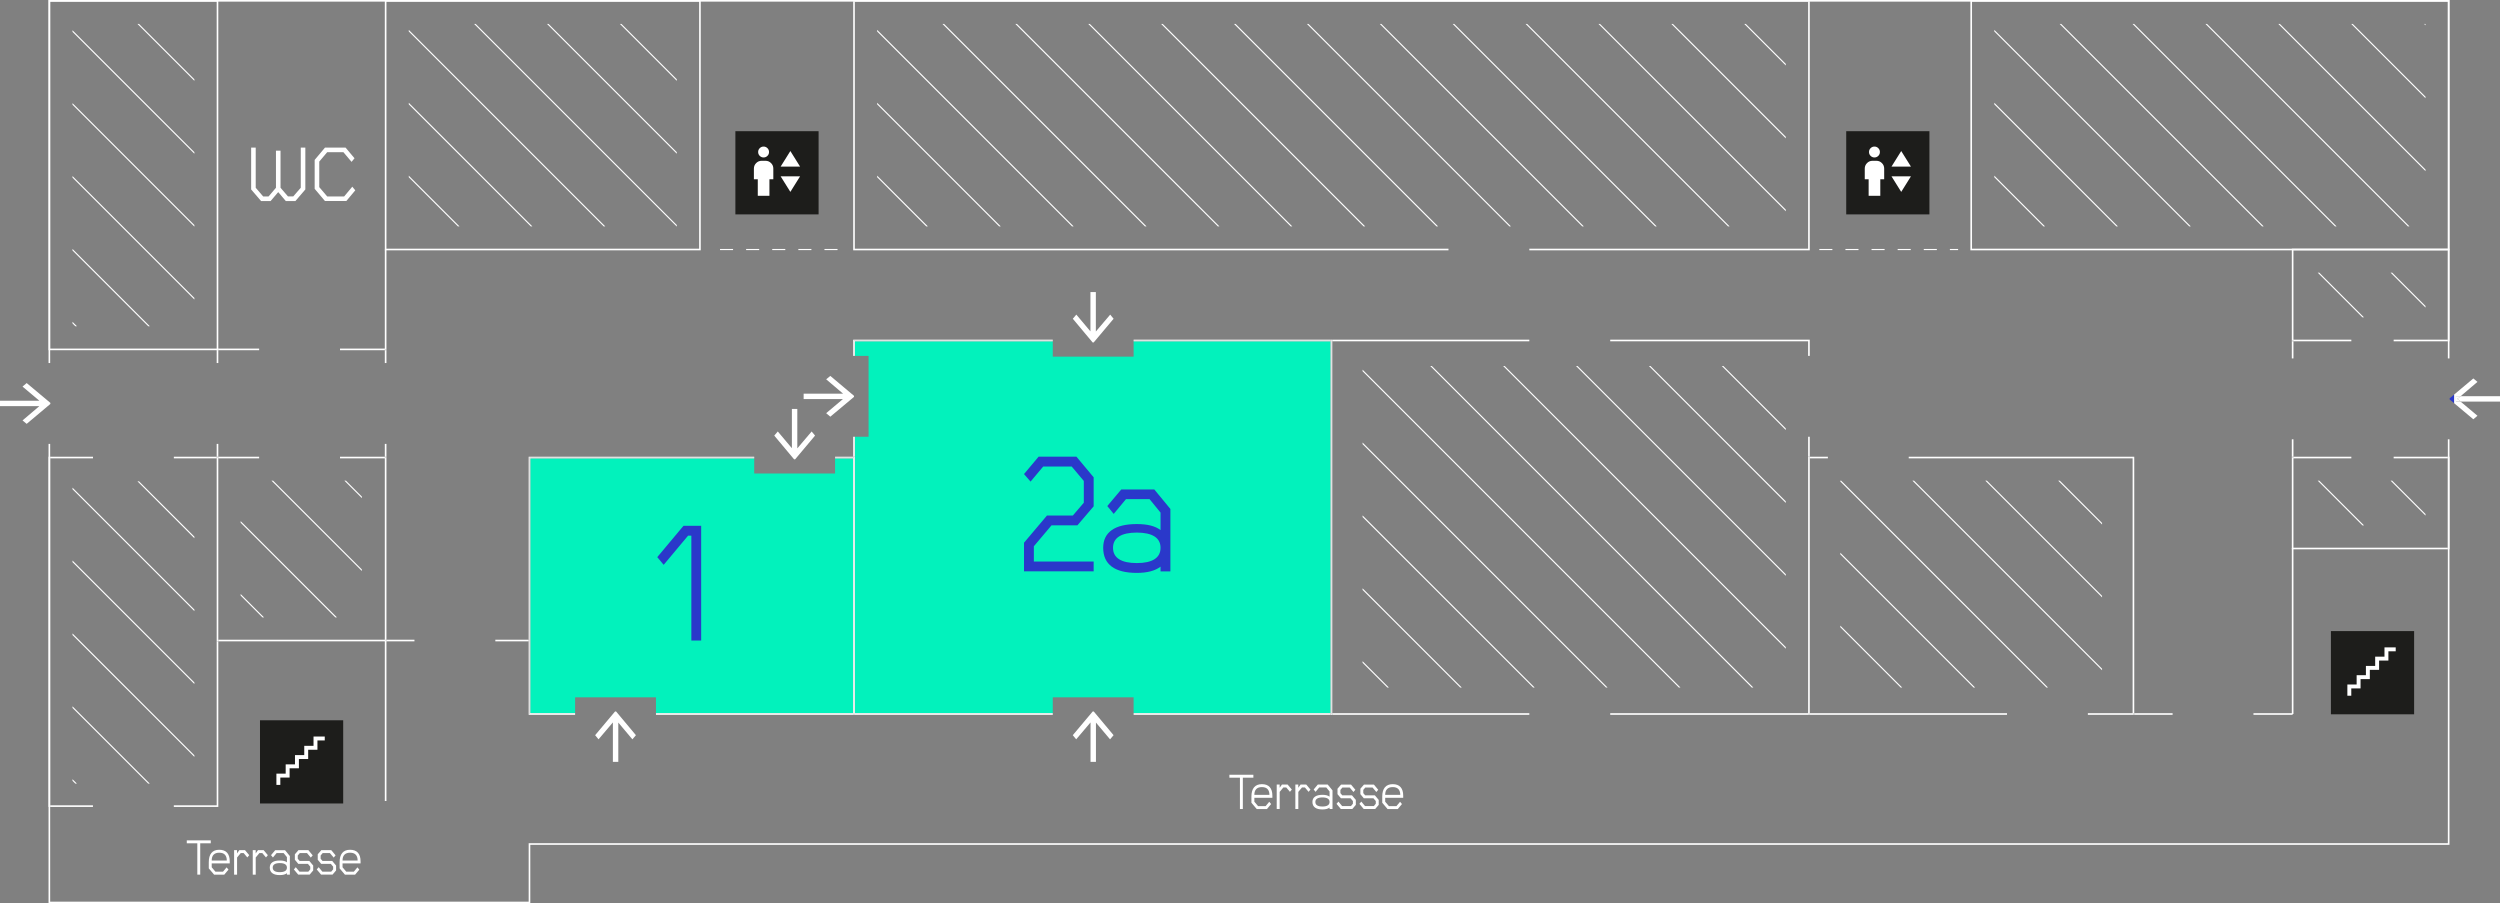 <?xml version="1.0" encoding="UTF-8"?>
<svg id="Ebene_2" data-name="Ebene 2" xmlns="http://www.w3.org/2000/svg" viewBox="0 0 765.89 276.73">
  <rect x="0" y="0" width="765.89" height="276.73" fill="#808080" stroke="none"/>
  <defs>
    <style>
      .cls-1 {
        fill: none;
      }

      .cls-2 {
        fill: #02f2bc;
      }

      .cls-3 {
        fill: #fff;
      }

      .cls-4 {
        fill: #1d1d1b;
      }

      .cls-5 {
        fill: #2a38ca;
      }
    </style>
  </defs>
  <g id="lageplan">
    <g>
      <polygon class="cls-2" points="322.52 213.63 347.29 213.63 347.29 218.49 407.65 218.49 407.65 104.56 347.29 104.56 347.29 109.26 322.52 109.26 322.52 104.56 261.88 104.56 261.88 109.03 266.09 109.03 266.09 133.8 261.88 133.8 261.88 139.92 261.88 218.49 322.52 218.49 322.52 213.63"/>
      <polygon class="cls-2" points="200.96 213.63 200.96 218.49 261.38 218.49 261.38 140.42 255.83 140.42 255.83 145.06 231.06 145.06 231.06 140.42 162.46 140.42 162.46 218.49 176.19 218.49 176.19 213.63 200.96 213.63"/>
      <path class="cls-3" d="m66.88,107.29H14.87V0h52.01v107.29Zm-51.51-.5h51.01V.5H15.37v106.29Z"/>
      <path class="cls-3" d="m214.68,76.69h-96.79V0h96.79v76.69Zm-96.29-.5h95.79V.5h-95.79v75.69Z"/>
      <path class="cls-3" d="m750.41,76.69h-146.77V0h146.77v76.69Zm-146.27-.5h145.77V.5h-145.77v75.69Z"/>
      <g>
        <path class="cls-3" d="m79.98,61.59l-3.04-3.55v-12.82h1.4v12.3l2.29,2.67h1.64l2.27-2.67v-11.37h1.4v11.37l2.27,2.64h1.64l2.29-2.64v-12.3h1.4v12.82l-3.04,3.55h-2.95l-2.27-2.69h-.09l-2.29,2.69h-2.92Z"/>
        <path class="cls-3" d="m99.56,61.59l-3.16-3.74v-8.86l3.16-3.77h6.31l2.74,3.27-.91,1.1-2.5-2.97h-4.96l-2.43,2.88v7.83l2.43,2.85h5.19l2.5-2.99.91,1.12-2.74,3.27h-6.55Z"/>
      </g>
      <g>
        <path class="cls-3" d="m379.86,247.85v-9.6h-3.23v-.9h7.35v.9h-3.23v9.6h-.9Z"/>
        <path class="cls-3" d="m385,247.85l-1.62-1.92v-1.89c0-1.25.27-2.2.81-2.84s1.34-.97,2.4-.97,1.86.3,2.4.9c.54.6.81,1.48.81,2.64v.65h-5.52v1.19l1.14,1.35h2.31l1.11-1.33.58.69-1.29,1.54h-3.13Zm3.9-4.33c0-.78-.2-1.37-.58-1.78-.39-.41-.97-.61-1.73-.61s-1.33.2-1.73.61c-.39.4-.58,1-.58,1.78h4.62Z"/>
        <path class="cls-3" d="m391.13,247.85v-7.5h.9v.99l.7-.99h1.74l1.29,1.54-.58.69-1.12-1.33h-.9l-1.12,1.35v5.25h-.9Z"/>
        <path class="cls-3" d="m396.84,247.85v-7.5h.9v.99l.7-.99h1.74l1.29,1.54-.58.69-1.12-1.33h-.9l-1.12,1.35v5.25h-.9Z"/>
        <path class="cls-3" d="m405.14,247.98c-1.01,0-1.77-.19-2.29-.58s-.78-.96-.78-1.72c0-.71.26-1.25.78-1.62.52-.37,1.28-.56,2.29-.56s1.69.19,2.18.56c.5.37.74.91.74,1.62,0,.76-.25,1.33-.74,1.72s-1.22.58-2.18.58Zm2.18-.13v-5.38l-1.01-1.23h-2.16l-1.12,1.35-.58-.72,1.27-1.52h3.03l1.47,1.79v5.71h-.9Zm-2.18-.77c.71,0,1.25-.12,1.62-.35.37-.23.56-.58.56-1.04s-.19-.81-.56-1.04c-.37-.23-.91-.35-1.62-.35s-1.25.12-1.62.35c-.37.24-.55.58-.55,1.04s.19.81.55,1.04c.37.24.91.35,1.62.35Z"/>
        <path class="cls-3" d="m410.78,247.85l-1.33-1.59.58-.69,1.15,1.38h2.69l.6-.72v-.82l-.72-.85h-2.95l-1.05-1.26v-1.67l1.1-1.27h3.04l1.33,1.59-.58.69-1.16-1.38h-2.22l-.62.73v.99l.57.67h2.97l1.19,1.41v1.52l-1.09,1.27h-3.5Z"/>
        <path class="cls-3" d="m417.79,247.85l-1.33-1.59.58-.69,1.15,1.38h2.69l.6-.72v-.82l-.72-.85h-2.95l-1.05-1.26v-1.67l1.1-1.27h3.04l1.33,1.59-.58.69-1.16-1.38h-2.22l-.62.73v.99l.57.67h2.97l1.19,1.41v1.52l-1.09,1.27h-3.5Z"/>
        <path class="cls-3" d="m425.08,247.85l-1.62-1.92v-1.89c0-1.25.27-2.2.81-2.84s1.34-.97,2.4-.97,1.86.3,2.4.9c.54.6.81,1.48.81,2.64v.65h-5.52v1.19l1.14,1.35h2.31l1.11-1.33.58.69-1.29,1.54h-3.13Zm3.9-4.33c0-.78-.2-1.37-.58-1.78-.39-.41-.97-.61-1.73-.61s-1.33.2-1.73.61c-.39.4-.58,1-.58,1.78h4.62Z"/>
      </g>
      <g>
        <path class="cls-3" d="m60.45,267.95v-9.6h-3.23v-.9h7.35v.9h-3.23v9.6h-.9Z"/>
        <path class="cls-3" d="m65.58,267.95l-1.62-1.92v-1.89c0-1.25.27-2.2.81-2.84.54-.65,1.34-.97,2.4-.97s1.86.3,2.4.9c.54.6.81,1.48.81,2.64v.64h-5.52v1.19l1.14,1.35h2.31l1.11-1.33.58.69-1.29,1.54h-3.13Zm3.9-4.33c0-.78-.2-1.37-.58-1.78-.39-.41-.97-.61-1.73-.61s-1.33.2-1.73.61c-.39.4-.58,1-.58,1.78h4.62Z"/>
        <path class="cls-3" d="m71.72,267.95v-7.5h.9v.99l.7-.99h1.74l1.29,1.54-.58.69-1.12-1.33h-.9l-1.12,1.35v5.25h-.9Z"/>
        <path class="cls-3" d="m77.43,267.95v-7.5h.9v.99l.7-.99h1.74l1.29,1.54-.58.69-1.12-1.33h-.9l-1.12,1.35v5.25h-.9Z"/>
        <path class="cls-3" d="m85.72,268.09c-1.01,0-1.77-.19-2.29-.58s-.78-.96-.78-1.72c0-.71.26-1.25.78-1.62s1.28-.55,2.29-.55,1.69.18,2.18.55.74.91.74,1.62c0,.76-.25,1.33-.74,1.72s-1.22.58-2.18.58Zm2.18-.13v-5.38l-1.01-1.23h-2.16l-1.12,1.35-.58-.72,1.27-1.51h3.03l1.47,1.79v5.71h-.9Zm-2.18-.77c.71,0,1.25-.12,1.62-.35.37-.23.56-.58.56-1.04s-.19-.81-.56-1.04c-.37-.23-.91-.35-1.62-.35s-1.25.12-1.62.35c-.37.24-.55.58-.55,1.04s.19.81.55,1.04c.37.24.91.35,1.62.35Z"/>
        <path class="cls-3" d="m91.36,267.95l-1.33-1.59.58-.69,1.15,1.38h2.69l.6-.72v-.83l-.72-.85h-2.95l-1.05-1.26v-1.67l1.1-1.27h3.04l1.33,1.59-.58.69-1.16-1.38h-2.22l-.62.74v.99l.57.67h2.97l1.19,1.41v1.51l-1.09,1.28h-3.5Z"/>
        <path class="cls-3" d="m98.37,267.95l-1.33-1.59.58-.69,1.15,1.38h2.69l.6-.72v-.83l-.72-.85h-2.95l-1.05-1.26v-1.67l1.1-1.27h3.04l1.33,1.59-.58.69-1.16-1.38h-2.22l-.62.74v.99l.57.67h2.97l1.19,1.41v1.51l-1.09,1.28h-3.5Z"/>
        <path class="cls-3" d="m105.66,267.95l-1.62-1.92v-1.89c0-1.25.27-2.2.81-2.84.54-.65,1.34-.97,2.4-.97s1.86.3,2.4.9c.54.6.81,1.48.81,2.64v.64h-5.52v1.19l1.14,1.35h2.31l1.11-1.33.58.69-1.29,1.54h-3.13Zm3.9-4.33c0-.78-.2-1.37-.58-1.78-.39-.41-.97-.61-1.73-.61s-1.33.2-1.73.61c-.39.4-.58,1-.58,1.78h4.62Z"/>
      </g>
      <g>
        <polygon class="cls-1" points="462.4 69.36 400.38 7.34 378.55 7.34 440.57 69.36 462.4 69.36"/>
        <polygon class="cls-1" points="507.06 69.36 445.04 7.34 423.2 7.34 485.22 69.36 507.06 69.36"/>
        <polygon class="cls-1" points="484.73 69.36 422.71 7.34 400.88 7.34 462.89 69.36 484.73 69.36"/>
        <polygon class="cls-1" points="417.74 69.36 355.72 7.34 333.89 7.34 395.91 69.36 417.74 69.36"/>
        <polygon class="cls-1" points="440.07 69.36 378.05 7.34 356.22 7.34 418.24 69.36 440.07 69.36"/>
        <polygon class="cls-1" points="547.09 69.36 547.09 64.73 489.7 7.34 467.86 7.34 529.88 69.36 547.09 69.36"/>
        <polygon class="cls-1" points="529.39 69.36 467.37 7.34 445.53 7.34 507.55 69.36 529.39 69.36"/>
        <polygon class="cls-1" points="547.09 20.07 534.36 7.34 512.52 7.34 547.09 41.9 547.09 20.07"/>
        <polygon class="cls-1" points="547.09 42.4 512.03 7.34 490.19 7.34 547.09 64.23 547.09 42.4"/>
        <polygon class="cls-1" points="395.41 69.36 333.39 7.34 311.56 7.34 373.58 69.36 395.41 69.36"/>
        <polygon class="cls-1" points="547.09 7.34 534.85 7.34 547.09 19.57 547.09 7.34"/>
        <polygon class="cls-1" points="306.09 69.36 268.72 31.98 268.72 53.81 284.26 69.36 306.09 69.36"/>
        <polygon class="cls-1" points="350.75 69.36 288.73 7.34 268.72 7.34 268.72 9.15 328.92 69.36 350.75 69.36"/>
        <polygon class="cls-1" points="328.42 69.36 268.72 9.65 268.72 31.48 306.59 69.36 328.42 69.36"/>
        <polygon class="cls-1" points="268.72 54.31 268.72 69.36 283.76 69.36 268.72 54.31"/>
        <polygon class="cls-1" points="373.08 69.36 311.06 7.34 289.23 7.34 351.25 69.36 373.08 69.36"/>
        <polygon class="cls-3" points="547.09 19.57 534.85 7.34 534.36 7.34 547.09 20.07 547.09 19.57"/>
        <polygon class="cls-3" points="547.09 41.9 512.52 7.34 512.03 7.34 547.09 42.4 547.09 41.9"/>
        <polygon class="cls-3" points="547.09 64.23 490.19 7.34 489.7 7.34 547.09 64.73 547.09 64.23"/>
        <polygon class="cls-3" points="529.88 69.36 467.86 7.34 467.37 7.34 529.39 69.36 529.88 69.36"/>
        <polygon class="cls-3" points="507.55 69.36 445.53 7.34 445.04 7.34 507.06 69.36 507.55 69.36"/>
        <polygon class="cls-3" points="485.22 69.36 423.2 7.34 422.71 7.34 484.73 69.36 485.22 69.36"/>
        <polygon class="cls-3" points="462.89 69.36 400.88 7.34 400.38 7.34 462.4 69.36 462.89 69.36"/>
        <polygon class="cls-3" points="440.57 69.36 378.55 7.34 378.05 7.34 440.07 69.36 440.57 69.36"/>
        <polygon class="cls-3" points="418.24 69.36 356.22 7.34 355.72 7.34 417.74 69.36 418.24 69.36"/>
        <polygon class="cls-3" points="395.91 69.36 333.89 7.34 333.39 7.34 395.41 69.36 395.91 69.36"/>
        <polygon class="cls-3" points="373.58 69.36 311.56 7.34 311.06 7.34 373.08 69.36 373.58 69.36"/>
        <polygon class="cls-3" points="351.25 69.36 289.23 7.34 288.73 7.34 350.75 69.36 351.25 69.36"/>
        <polygon class="cls-3" points="328.92 69.36 268.72 9.15 268.72 9.65 328.42 69.36 328.92 69.36"/>
        <polygon class="cls-3" points="306.59 69.36 268.72 31.48 268.72 31.98 306.09 69.36 306.59 69.36"/>
        <polygon class="cls-3" points="284.26 69.36 268.72 53.81 268.72 54.31 283.76 69.36 284.26 69.36"/>
      </g>
      <g>
        <polygon class="cls-1" points="460.98 112.13 547.09 198.24 547.09 176.41 482.82 112.13 460.98 112.13"/>
        <polygon class="cls-1" points="438.65 112.13 537.14 210.62 547.09 210.62 547.09 198.74 460.49 112.13 438.65 112.13"/>
        <polygon class="cls-1" points="417.43 157.9 470.15 210.62 491.99 210.62 417.43 136.07 417.43 157.9"/>
        <polygon class="cls-1" points="417.43 135.57 492.48 210.62 514.31 210.62 417.43 113.74 417.43 135.57"/>
        <polygon class="cls-1" points="417.43 210.62 425 210.62 417.43 203.06 417.43 210.62"/>
        <polygon class="cls-1" points="417.43 180.23 447.82 210.62 469.66 210.62 417.43 158.4 417.43 180.23"/>
        <polygon class="cls-1" points="417.43 202.56 425.49 210.62 447.33 210.62 417.43 180.73 417.43 202.56"/>
        <polygon class="cls-1" points="417.43 112.13 417.43 113.24 514.81 210.62 536.64 210.62 438.16 112.13 417.43 112.13"/>
        <polygon class="cls-1" points="505.64 112.13 547.09 153.58 547.09 131.75 527.48 112.13 505.64 112.13"/>
        <polygon class="cls-1" points="483.31 112.13 547.09 175.91 547.09 154.08 505.15 112.13 483.31 112.13"/>
        <polygon class="cls-1" points="547.09 131.25 547.09 112.13 527.97 112.13 547.09 131.25"/>
        <polygon class="cls-3" points="527.48 112.13 547.09 131.75 547.09 131.25 527.97 112.13 527.48 112.13"/>
        <polygon class="cls-3" points="505.15 112.13 547.09 154.08 547.09 153.58 505.64 112.13 505.15 112.13"/>
        <polygon class="cls-3" points="482.82 112.13 547.09 176.41 547.09 175.91 483.31 112.13 482.82 112.13"/>
        <polygon class="cls-3" points="460.49 112.13 547.09 198.74 547.09 198.24 460.98 112.13 460.49 112.13"/>
        <polygon class="cls-3" points="438.16 112.13 536.64 210.62 537.14 210.62 438.65 112.13 438.16 112.13"/>
        <polygon class="cls-3" points="417.43 113.74 514.31 210.62 514.81 210.62 417.43 113.24 417.43 113.74"/>
        <polygon class="cls-3" points="417.43 136.07 491.99 210.62 492.48 210.62 417.43 135.57 417.43 136.07"/>
        <polygon class="cls-3" points="417.43 158.4 469.66 210.62 470.15 210.62 417.43 157.9 417.43 158.4"/>
        <polygon class="cls-3" points="417.43 180.73 447.33 210.62 447.82 210.62 417.43 180.23 417.43 180.73"/>
        <polygon class="cls-3" points="417.43 203.06 425 210.62 425.49 210.62 417.43 202.56 417.43 203.06"/>
      </g>
      <g>
        <polygon class="cls-1" points="586.38 147.26 643.98 204.86 643.98 183.02 608.21 147.26 586.38 147.26"/>
        <polygon class="cls-1" points="563.79 210.62 582.26 210.62 563.79 192.15 563.79 210.62"/>
        <polygon class="cls-1" points="563.79 191.66 582.75 210.62 604.59 210.62 563.79 169.83 563.79 191.66"/>
        <polygon class="cls-1" points="564.05 147.26 627.41 210.62 643.98 210.62 643.98 205.35 585.88 147.26 564.05 147.26"/>
        <polygon class="cls-1" points="631.04 147.26 643.98 160.2 643.98 147.26 631.04 147.26"/>
        <polygon class="cls-1" points="563.79 169.33 605.08 210.62 626.92 210.62 563.79 147.5 563.79 169.33"/>
        <polygon class="cls-1" points="608.71 147.26 643.98 182.53 643.98 160.69 630.54 147.26 608.71 147.26"/>
        <polygon class="cls-3" points="630.54 147.26 643.98 160.69 643.98 160.2 631.04 147.26 630.54 147.26"/>
        <polygon class="cls-3" points="608.21 147.26 643.98 183.02 643.98 182.53 608.71 147.26 608.21 147.26"/>
        <polygon class="cls-3" points="585.88 147.26 643.98 205.35 643.98 204.86 586.38 147.26 585.88 147.26"/>
        <polygon class="cls-3" points="563.79 147.26 563.79 147.5 626.92 210.62 627.41 210.62 564.05 147.26 563.79 147.26"/>
        <polygon class="cls-3" points="563.79 169.83 604.59 210.62 605.08 210.62 563.79 169.33 563.79 169.83"/>
        <polygon class="cls-3" points="563.79 192.15 582.26 210.62 582.75 210.62 563.79 191.66 563.79 192.15"/>
      </g>
      <g>
        <polygon class="cls-1" points="207.27 69.36 145.25 7.34 125.23 7.34 125.23 9.15 185.43 69.36 207.27 69.36"/>
        <polygon class="cls-1" points="184.94 69.36 125.23 9.65 125.23 31.48 163.1 69.36 184.94 69.36"/>
        <polygon class="cls-1" points="207.34 7.34 190.4 7.34 207.34 24.28 207.34 7.34"/>
        <polygon class="cls-1" points="207.34 24.77 189.91 7.34 168.07 7.34 207.34 46.61 207.34 24.77"/>
        <polygon class="cls-1" points="207.34 47.1 167.58 7.34 145.74 7.34 207.34 68.94 207.34 47.1"/>
        <polygon class="cls-1" points="125.23 54.31 125.23 69.36 140.28 69.36 125.23 54.31"/>
        <polygon class="cls-1" points="162.61 69.36 125.23 31.98 125.23 53.81 140.77 69.36 162.61 69.36"/>
        <polygon class="cls-3" points="207.34 24.28 190.4 7.34 189.91 7.34 207.34 24.77 207.34 24.28"/>
        <polygon class="cls-3" points="207.34 46.61 168.07 7.34 167.58 7.34 207.34 47.1 207.34 46.61"/>
        <polygon class="cls-3" points="207.34 69.36 207.34 68.94 145.74 7.34 145.25 7.34 207.27 69.36 207.34 69.36"/>
        <polygon class="cls-3" points="185.43 69.36 125.23 9.15 125.23 9.65 184.94 69.36 185.43 69.36"/>
        <polygon class="cls-3" points="163.1 69.36 125.23 31.48 125.23 31.98 162.61 69.36 163.1 69.36"/>
        <polygon class="cls-3" points="140.77 69.36 125.23 53.81 125.23 54.31 140.28 69.36 140.77 69.36"/>
      </g>
      <g>
        <polygon class="cls-1" points="59.55 24.77 42.11 7.34 22.21 7.34 22.21 9.27 59.55 46.61 59.55 24.77"/>
        <polygon class="cls-1" points="59.55 47.1 22.21 9.77 22.21 31.6 59.55 68.94 59.55 47.1"/>
        <polygon class="cls-1" points="59.55 99.95 59.55 91.76 22.21 54.42 22.21 76.26 45.9 99.95 59.55 99.95"/>
        <polygon class="cls-1" points="59.55 69.43 22.21 32.09 22.21 53.93 59.55 91.27 59.55 69.43"/>
        <polygon class="cls-1" points="22.21 99.08 22.21 99.95 23.07 99.95 22.21 99.08"/>
        <polygon class="cls-1" points="45.4 99.95 22.21 76.75 22.21 98.59 23.57 99.95 45.4 99.95"/>
        <polygon class="cls-1" points="59.55 7.34 42.6 7.34 59.55 24.28 59.55 7.34"/>
        <polygon class="cls-3" points="59.55 24.28 42.6 7.34 42.11 7.34 59.55 24.77 59.55 24.28"/>
        <polygon class="cls-3" points="59.55 46.61 22.21 9.27 22.21 9.77 59.55 47.1 59.55 46.61"/>
        <polygon class="cls-3" points="59.55 68.94 22.21 31.6 22.21 32.09 59.55 69.43 59.55 68.94"/>
        <polygon class="cls-3" points="59.55 91.27 22.21 53.93 22.21 54.42 59.55 91.76 59.55 91.27"/>
        <polygon class="cls-3" points="45.9 99.95 22.21 76.26 22.21 76.75 45.4 99.95 45.9 99.95"/>
        <polygon class="cls-3" points="23.57 99.95 22.21 98.59 22.21 99.08 23.07 99.95 23.57 99.95"/>
      </g>
      <g>
        <polygon class="cls-1" points="59.55 187.23 22.21 149.89 22.21 171.72 59.55 209.06 59.55 187.23"/>
        <polygon class="cls-1" points="59.55 240.07 59.55 231.88 22.21 194.55 22.21 216.38 45.9 240.07 59.55 240.07"/>
        <polygon class="cls-1" points="59.55 209.56 22.21 172.22 22.21 194.05 59.55 231.39 59.55 209.56"/>
        <polygon class="cls-1" points="59.55 147.46 42.6 147.46 59.55 164.4 59.55 147.46"/>
        <polygon class="cls-1" points="59.55 164.9 42.11 147.46 22.21 147.46 22.21 149.39 59.55 186.73 59.55 164.9"/>
        <polygon class="cls-1" points="22.21 239.21 22.21 240.07 23.07 240.07 22.21 239.21"/>
        <polygon class="cls-1" points="45.4 240.07 22.21 216.88 22.21 238.71 23.57 240.07 45.4 240.07"/>
        <polygon class="cls-3" points="59.55 164.4 42.6 147.46 42.11 147.46 59.55 164.9 59.55 164.4"/>
        <polygon class="cls-3" points="59.55 186.73 22.21 149.39 22.21 149.89 59.55 187.23 59.55 186.73"/>
        <polygon class="cls-3" points="59.55 209.06 22.21 171.72 22.21 172.22 59.55 209.56 59.55 209.06"/>
        <polygon class="cls-3" points="59.55 231.39 22.21 194.05 22.21 194.55 59.55 231.88 59.55 231.39"/>
        <polygon class="cls-3" points="45.9 240.07 22.21 216.38 22.21 216.88 45.4 240.07 45.9 240.07"/>
        <polygon class="cls-3" points="23.57 240.07 22.21 238.71 22.21 239.21 23.07 240.07 23.57 240.07"/>
      </g>
      <g>
        <polygon class="cls-1" points="73.72 147.26 73.72 159.64 103.22 189.14 110.86 189.14 110.86 174.94 83.17 147.26 73.72 147.26"/>
        <polygon class="cls-1" points="83.67 147.26 110.86 174.45 110.86 152.61 105.5 147.26 83.67 147.26"/>
        <polygon class="cls-1" points="73.72 181.97 80.89 189.14 102.72 189.14 73.72 160.14 73.72 181.97"/>
        <polygon class="cls-1" points="73.72 189.14 80.39 189.14 73.72 182.46 73.72 189.14"/>
        <polygon class="cls-1" points="106 147.26 110.86 152.12 110.86 147.26 106 147.26"/>
        <polygon class="cls-3" points="105.5 147.26 110.86 152.61 110.86 152.12 106 147.26 105.5 147.26"/>
        <polygon class="cls-3" points="83.17 147.26 110.86 174.94 110.86 174.45 83.67 147.26 83.17 147.26"/>
        <polygon class="cls-3" points="73.72 160.14 102.72 189.14 103.22 189.14 73.72 159.64 73.72 160.14"/>
        <polygon class="cls-3" points="73.72 182.46 80.39 189.14 80.89 189.14 73.72 181.97 73.72 182.46"/>
      </g>
      <g>
        <polygon class="cls-1" points="693.01 69.36 630.99 7.34 610.97 7.34 610.97 9.15 671.17 69.36 693.01 69.36"/>
        <polygon class="cls-1" points="743.07 30.1 720.31 7.34 698.47 7.34 743.07 51.94 743.07 30.1"/>
        <polygon class="cls-1" points="670.68 69.36 610.97 9.65 610.97 31.48 648.84 69.36 670.68 69.36"/>
        <polygon class="cls-1" points="715.34 69.36 653.32 7.34 631.48 7.34 693.5 69.36 715.34 69.36"/>
        <polygon class="cls-1" points="737.67 69.36 675.65 7.34 653.81 7.34 715.83 69.36 737.67 69.36"/>
        <polygon class="cls-1" points="648.35 69.36 610.97 31.98 610.97 53.81 626.51 69.36 648.35 69.36"/>
        <polygon class="cls-1" points="743.07 69.36 743.07 52.43 697.98 7.34 676.14 7.34 738.16 69.36 743.07 69.36"/>
        <polygon class="cls-1" points="610.97 54.31 610.97 69.36 626.02 69.36 610.97 54.31"/>
        <polygon class="cls-1" points="743.07 7.77 742.64 7.34 720.8 7.34 743.07 29.61 743.07 7.77"/>
        <polygon class="cls-3" points="743.07 7.34 742.64 7.34 743.07 7.77 743.07 7.34"/>
        <polygon class="cls-3" points="743.07 29.61 720.8 7.34 720.31 7.34 743.07 30.1 743.07 29.61"/>
        <polygon class="cls-3" points="743.07 51.94 698.47 7.34 697.98 7.34 743.07 52.43 743.07 51.94"/>
        <polygon class="cls-3" points="738.16 69.36 676.14 7.34 675.65 7.34 737.67 69.36 738.16 69.36"/>
        <polygon class="cls-3" points="715.83 69.36 653.81 7.34 653.32 7.34 715.34 69.36 715.83 69.36"/>
        <polygon class="cls-3" points="693.5 69.36 631.48 7.34 630.99 7.34 693.01 69.36 693.5 69.36"/>
        <polygon class="cls-3" points="671.17 69.36 610.97 9.15 610.97 9.65 670.68 69.36 671.17 69.36"/>
        <polygon class="cls-3" points="648.84 69.36 610.97 31.48 610.97 31.98 648.35 69.36 648.84 69.36"/>
        <polygon class="cls-3" points="626.51 69.36 610.97 53.81 610.97 54.31 626.02 69.36 626.51 69.36"/>
      </g>
      <g>
        <polygon class="cls-1" points="732.86 147.26 743.07 157.47 743.07 147.26 732.86 147.26"/>
        <polygon class="cls-1" points="710.53 147.26 724.23 160.95 743.07 160.95 743.07 157.96 732.37 147.26 710.53 147.26"/>
        <polygon class="cls-1" points="709.45 147.26 709.45 160.95 723.73 160.95 710.04 147.26 709.45 147.26"/>
        <polygon class="cls-1" points="709.45 83.53 709.45 97.22 723.73 97.22 710.04 83.53 709.45 83.53"/>
        <polygon class="cls-1" points="732.86 83.53 743.07 93.74 743.07 83.53 732.86 83.53"/>
        <polygon class="cls-1" points="710.53 83.53 724.22 97.22 743.07 97.22 743.07 94.23 732.37 83.53 710.53 83.53"/>
        <polygon class="cls-3" points="732.37 83.53 743.07 94.23 743.07 93.74 732.86 83.53 732.37 83.53"/>
        <polygon class="cls-3" points="710.04 83.53 723.73 97.22 724.22 97.22 710.53 83.53 710.04 83.53"/>
        <polygon class="cls-3" points="732.37 147.26 743.07 157.96 743.07 157.47 732.86 147.26 732.37 147.26"/>
        <polygon class="cls-3" points="710.04 147.26 723.73 160.95 724.23 160.95 710.53 147.26 710.04 147.26"/>
      </g>
      <path class="cls-3" d="m253.1,116.21l1.27-1.05,7.26,6.1v.33l-7.26,6.07-1.27-1.08,6.24-5.25v.17l-6.24-5.3Zm-6.9,4.39h13.5v1.66h-13.5v-1.66Z"/>
      <path class="cls-3" d="m248.65,132.18l1.05,1.27-6.1,7.26h-.33l-6.07-7.26,1.08-1.27,5.25,6.24h-.17l5.3-6.24Zm-4.39-6.9v13.5h-1.66v-13.5h1.66Z"/>
      <path class="cls-3" d="m329.7,226.5l-1.05-1.27,6.1-7.26h.33s6.07,7.26,6.07,7.26l-1.08,1.27-5.25-6.24h.17s-5.3,6.24-5.3,6.24Zm4.39,6.9v-13.5h1.66v13.5h-1.66Z"/>
      <path class="cls-3" d="m340.11,96.38l1.05,1.27-6.1,7.26h-.33s-6.07-7.26-6.07-7.26l1.08-1.27,5.25,6.24h-.17s5.3-6.24,5.3-6.24Zm-4.39-6.9v13.5h-1.66v-13.5h1.66Z"/>
      <path class="cls-3" d="m183.37,226.5l-1.05-1.27,6.1-7.26h.33s6.07,7.26,6.07,7.26l-1.08,1.27-5.25-6.24h.17s-5.3,6.24-5.3,6.24Zm4.39,6.9v-13.5h1.66v13.5h-1.66Z"/>
      <rect class="cls-3" x="117.89" y="196.23" width=".5" height="49.16"/>
      <rect class="cls-3" x="702.11" y="167.95" width=".5" height="50.79"/>
      <path class="cls-3" d="m13.14,123.51v.17s-6.24-5.25-6.24-5.25l1.27-1.08,7.26,6.07v.33s-7.26,6.1-7.26,6.1l-1.27-1.05,6.24-5.3Zm-13.14-.75h13.5s0,1.66,0,1.66H0s0-1.66,0-1.66Z"/>
      <path class="cls-3" d="m256.58,76.62h-4v-.35h4v.35Zm-8,0h-4v-.35h4v.35Zm-8,0h-4v-.35h4v.35Zm-8,0h-4v-.35h4v.35Zm-8,0h-4v-.35h4v.35Z"/>
      <path class="cls-3" d="m599.88,76.62h-2.52v-.35h2.52v.35Zm-6.52,0h-4v-.35h4v.35Zm-8,0h-4v-.35h4v.35Zm-8,0h-4v-.35h4v.35Zm-8,0h-4v-.35h4v.35Zm-8,0h-4v-.35h4v.35Z"/>
      <polygon class="cls-3" points="749.91 258.32 161.96 258.32 161.96 276.23 15.37 276.23 15.37 135.99 14.87 135.99 14.87 276.73 162.46 276.73 162.46 258.82 750.41 258.82 750.41 134.58 749.91 134.58 749.91 258.32"/>
      <polygon class="cls-3" points="15.37 .5 749.91 .5 749.91 109.81 750.41 109.81 750.41 0 14.87 0 14.87 111.22 15.37 111.22 15.37 .5"/>
      <polygon class="cls-3" points="752.39 121.38 753.82 121.38 758.99 116.99 757.72 115.94 751.82 120.89 751.82 123.51 757.72 128.45 758.99 127.37 753.83 123.04 752.39 123.04 752.39 121.38"/>
      <polygon class="cls-3" points="752.75 122.29 752.85 122.21 752.75 122.12 752.75 122.29"/>
      <polygon class="cls-3" points="765.89 121.38 753.82 121.38 752.85 122.21 753.83 123.04 765.89 123.04 765.89 121.38"/>
      <polygon class="cls-3" points="752.75 122.29 752.75 122.12 752.85 122.21 753.82 121.38 752.39 121.38 752.39 123.04 753.83 123.04 752.85 122.21 752.75 122.29"/>
      <polygon class="cls-5" points="750.46 122.04 750.46 122.37 751.82 123.51 751.82 120.89 750.46 122.04"/>
      <polygon class="cls-3" points="749.91 104.06 749.91 104.56 750.41 104.56 750.41 76.19 749.91 76.19 749.91 76.69 749.91 104.06"/>
      <polygon class="cls-3" points="749.91 167.79 749.91 168.29 750.41 168.29 750.41 139.92 749.91 139.92 749.91 140.42 749.91 167.79"/>
      <polygon class="cls-3" points="553.93 .5 554.43 .5 554.43 0 261.38 0 261.38 .5 261.88 .5 553.93 .5"/>
      <polygon class="cls-3" points="15.37 140.42 15.37 139.92 14.87 139.92 14.87 247.21 15.37 247.21 15.37 246.71 15.37 140.42"/>
      <rect class="cls-3" x="347.29" y="104.06" width="60.36" height=".25"/>
      <rect class="cls-3" x="347.29" y="218.74" width="60.36" height=".25"/>
      <rect class="cls-3" x="261.88" y="218.74" width="60.64" height=".25"/>
      <polygon class="cls-3" points="261.63 104.31 322.52 104.31 322.52 104.06 261.38 104.06 261.38 109.03 261.63 109.03 261.63 104.31"/>
      <rect class="cls-3" x="261.38" y="133.8" width=".25" height="6.12"/>
      <polygon class="cls-3" points="261.88 104.56 322.52 104.56 322.52 104.31 261.63 104.31 261.63 109.03 261.88 109.03 261.88 104.56"/>
      <rect class="cls-3" x="347.29" y="104.31" width="60.36" height=".25"/>
      <rect class="cls-3" x="261.88" y="218.49" width="60.64" height=".25"/>
      <rect class="cls-3" x="261.63" y="133.8" width=".25" height="6.12"/>
      <rect class="cls-3" x="347.29" y="218.49" width="60.36" height=".25"/>
      <polygon class="cls-3" points="162.21 218.74 162.21 196.48 161.96 196.48 161.96 218.99 176.19 218.99 176.19 218.74 162.21 218.74"/>
      <polygon class="cls-3" points="162.21 140.17 231.06 140.17 231.06 139.92 161.96 139.92 161.96 195.98 162.21 195.98 162.21 140.17"/>
      <rect class="cls-3" x="200.96" y="218.74" width="60.42" height=".25"/>
      <rect class="cls-3" x="255.83" y="139.92" width="5.55" height=".25"/>
      <polygon class="cls-3" points="261.63 218.74 261.38 218.74 261.38 218.99 261.88 218.99 261.88 218.74 261.63 218.74"/>
      <rect class="cls-3" x="261.38" y="139.92" width=".25" height=".25"/>
      <polygon class="cls-3" points="261.88 218.74 261.88 218.49 261.88 139.92 261.63 139.92 261.63 140.17 261.63 218.74 261.88 218.74"/>
      <polygon class="cls-3" points="176.19 218.74 176.19 218.49 162.46 218.49 162.46 140.42 231.06 140.42 231.06 140.17 162.21 140.17 162.21 195.98 162.21 195.98 162.21 196.48 162.21 196.48 162.21 218.74 176.19 218.74"/>
      <rect class="cls-3" x="200.96" y="218.49" width="60.42" height=".25"/>
      <rect class="cls-3" x="255.83" y="140.17" width="5.55" height=".25"/>
      <polygon class="cls-3" points="261.38 218.49 261.38 218.74 261.63 218.74 261.63 140.17 261.38 140.17 261.38 140.42 261.38 218.49"/>
      <rect class="cls-3" x="118.39" y="195.98" width="8.58" height=".5"/>
      <rect class="cls-3" x="151.75" y="195.98" width="10.21" height=".5"/>
      <rect class="cls-3" x="161.96" y="195.98" width=".25" height=".5"/>
      <rect class="cls-3" x="162.21" y="195.98" width="0" height=".5"/>
      <rect class="cls-3" x="690.36" y="218.49" width="12" height=".5"/>
      <rect class="cls-3" x="653.84" y="218.49" width="11.75" height=".5"/>
      <rect class="cls-3" x="702.11" y="104.56" width=".5" height="5.25"/>
      <rect class="cls-3" x="702.11" y="134.58" width=".5" height="5.34"/>
      <rect class="cls-3" x="733.31" y="104.06" width="16.6" height=".5"/>
      <polygon class="cls-3" points="702.11 104.31 702.61 104.31 702.61 104.56 720.35 104.56 720.35 104.06 702.61 104.06 702.61 76.69 749.91 76.69 749.91 76.19 702.11 76.19 702.11 104.31"/>
      <rect class="cls-3" x="702.11" y="104.31" width=".5" height=".25"/>
      <polygon class="cls-3" points="702.61 167.79 702.61 140.42 720.35 140.42 720.35 139.92 702.61 139.92 702.61 140.17 702.11 140.17 702.11 168.29 749.91 168.29 749.91 167.79 702.61 167.79"/>
      <rect class="cls-3" x="702.11" y="139.92" width=".5" height=".25"/>
      <rect class="cls-3" x="733.31" y="139.92" width="16.6" height=".5"/>
      <polygon class="cls-1" points="614.85 213.63 639.63 213.63 639.63 218.49 653.34 218.49 653.34 140.42 584.75 140.42 584.75 145.06 559.98 145.06 559.98 140.42 554.43 140.42 554.43 218.49 614.85 218.49 614.85 213.63"/>
      <rect class="cls-3" x="554.43" y="218.49" width="60.43" height=".5"/>
      <rect class="cls-3" x="554.43" y="139.92" width="5.55" height=".5"/>
      <polygon class="cls-3" points="653.34 140.42 653.34 218.49 639.63 218.49 639.63 218.99 653.59 218.99 653.59 218.49 653.84 218.49 653.84 139.92 584.75 139.92 584.75 140.42 653.34 140.42"/>
      <rect class="cls-3" x="653.59" y="218.49" width=".25" height=".5"/>
      <rect class="cls-3" x="408.15" y="218.49" width="60.37" height=".5"/>
      <rect class="cls-3" x="408.15" y="104.06" width="60.37" height=".5"/>
      <polygon class="cls-3" points="407.9 104.31 407.9 218.74 407.65 218.74 407.65 218.99 408.15 218.99 408.15 218.49 408.15 104.56 408.15 104.06 407.65 104.06 407.65 104.31 407.9 104.31"/>
      <polygon class="cls-3" points="407.65 218.49 407.65 218.74 407.9 218.74 407.9 104.31 407.65 104.31 407.65 104.56 407.65 218.49"/>
      <rect class="cls-3" x="553.93" y="133.8" width=".5" height="6.12"/>
      <rect class="cls-3" x="493.3" y="218.49" width="60.63" height=".5"/>
      <polygon class="cls-3" points="553.93 218.49 553.93 218.99 554.43 218.99 554.43 218.49 554.43 140.42 554.43 139.92 553.93 139.92 553.93 218.49"/>
      <polygon class="cls-3" points="553.93 104.56 553.93 109.03 554.43 109.03 554.43 104.06 493.3 104.06 493.3 104.56 553.93 104.56"/>
      <polygon class="cls-3" points="443.75 76.69 443.75 76.19 261.88 76.19 261.88 .5 261.38 .5 261.38 76.69 443.75 76.69"/>
      <polygon class="cls-3" points="553.93 76.19 468.52 76.19 468.52 76.69 554.43 76.69 554.43 .5 553.93 .5 553.93 76.19"/>
      <polygon class="cls-3" points="66.88 107.29 79.39 107.29 79.39 106.79 66.63 106.79 66.63 107.04 66.88 107.04 66.88 107.29"/>
      <polygon class="cls-3" points="117.89 107.29 117.89 107.04 118.39 107.04 118.39 76.44 117.89 76.44 117.89 106.79 104.16 106.79 104.16 107.29 117.89 107.29"/>
      <polygon class="cls-1" points="53.25 242.47 53.25 246.71 66.38 246.71 66.38 196.48 66.38 140.42 53.26 140.42 53.26 145.06 28.49 145.06 28.49 140.42 15.37 140.42 15.37 246.71 28.48 246.71 28.48 242.47 53.25 242.47"/>
      <rect class="cls-3" x="15.37" y="246.71" width="13.11" height=".5"/>
      <polygon class="cls-3" points="66.38 140.42 66.38 140.17 66.38 139.92 53.26 139.92 53.26 140.42 66.38 140.42"/>
      <polygon class="cls-3" points="66.38 246.71 53.25 246.71 53.25 247.21 66.88 247.21 66.88 196.48 66.38 196.48 66.38 246.71"/>
      <rect class="cls-3" x="15.37" y="139.92" width="13.12" height=".5"/>
      <polygon class="cls-3" points="79.39 140.42 79.39 139.92 66.88 139.92 66.88 140.17 66.88 140.42 79.39 140.42"/>
      <polygon class="cls-3" points="117.89 139.92 104.16 139.92 104.16 140.42 117.89 140.42 117.89 195.98 66.88 195.98 66.88 196.48 118.14 196.48 118.14 195.98 118.39 195.98 118.39 140.17 117.89 140.17 117.89 139.92"/>
      <rect class="cls-3" x="118.14" y="195.98" width=".25" height=".5"/>
      <polygon class="cls-3" points="66.88 140.42 66.88 140.17 66.38 140.17 66.38 140.42 66.38 196.48 66.88 196.48 66.88 195.98 66.88 140.42"/>
      <rect class="cls-3" x="117.89" y="107.29" width=".5" height="3.93"/>
      <rect class="cls-3" x="117.89" y="107.04" width=".5" height=".25"/>
      <rect class="cls-3" x="117.89" y="135.99" width=".5" height="3.93"/>
      <rect class="cls-3" x="117.89" y="139.92" width=".5" height=".25"/>
      <rect class="cls-3" x="66.38" y="135.99" width=".5" height="3.93"/>
      <rect class="cls-3" x="66.38" y="139.92" width=".5" height=".25"/>
      <polygon class="cls-3" points="66.88 107.29 66.63 107.29 66.63 107.04 66.38 107.04 66.38 111.22 66.88 111.22 66.88 107.29"/>
      <rect class="cls-3" x="66.63" y="107.04" width=".25" height=".25"/>
      <rect class="cls-4" x="79.65" y="220.66" width="25.49" height="25.49"/>
      <polygon class="cls-3" points="85.88 240.46 84.68 240.46 84.68 237.01 87.52 237.01 87.52 234.17 90.37 234.17 90.37 231.33 93.21 231.33 93.21 228.49 96.05 228.49 96.05 225.64 99.49 225.64 99.49 226.84 97.25 226.84 97.25 229.69 94.41 229.69 94.41 232.53 91.57 232.53 91.57 235.37 88.72 235.37 88.72 238.21 85.88 238.21 85.88 240.46"/>
      <rect class="cls-4" x="714.09" y="193.34" width="25.49" height="25.49"/>
      <polygon class="cls-3" points="720.33 213.14 719.13 213.14 719.13 209.7 721.97 209.7 721.97 206.85 724.81 206.85 724.81 204.01 727.65 204.01 727.65 201.17 730.5 201.17 730.5 198.33 733.94 198.33 733.94 199.53 731.7 199.53 731.7 202.37 728.85 202.37 728.85 205.21 726.01 205.21 726.01 208.05 723.17 208.05 723.17 210.9 720.33 210.9 720.33 213.14"/>
      <rect class="cls-4" x="565.6" y="40.19" width="25.49" height="25.49"/>
      <path class="cls-3" d="m572.46,59.99h3.58v-5.07h1.19v-3.28c0-.66-.23-1.22-.7-1.68-.47-.47-1.03-.7-1.68-.7h-1.19c-.66,0-1.22.23-1.68.7-.47.47-.7,1.03-.7,1.68v3.28h1.19v5.07Zm1.79-11.75c.46,0,.85-.16,1.18-.49.33-.33.49-.72.49-1.18s-.16-.85-.49-1.18-.72-.49-1.18-.49-.85.16-1.18.49-.49.72-.49,1.18.16.85.49,1.18.72.49,1.18.49Zm5.22,2.8h5.96l-2.98-4.77-2.98,4.77Zm2.98,7.75l2.98-4.77h-5.96l2.98,4.77Z"/>
      <rect class="cls-4" x="225.29" y="40.19" width="25.49" height="25.49"/>
      <path class="cls-3" d="m232.14,59.99h3.58v-5.07h1.19v-3.28c0-.66-.23-1.22-.7-1.68-.47-.47-1.03-.7-1.68-.7h-1.19c-.66,0-1.22.23-1.68.7-.47.47-.7,1.03-.7,1.68v3.28h1.19v5.07Zm1.79-11.75c.46,0,.85-.16,1.18-.49.33-.33.49-.72.49-1.18s-.16-.85-.49-1.18-.72-.49-1.18-.49-.85.16-1.18.49-.49.72-.49,1.18.16.85.49,1.18.72.49,1.18.49Zm5.22,2.8h5.96l-2.98-4.77-2.98,4.77Zm2.98,7.75l2.98-4.77h-5.96l2.98,4.77Z"/>
      <path class="cls-5" d="m211.8,196.23v-32.13h-1l-7.48,8.94-1.96-2.36,8.03-9.59h5.42v35.14h-3.01Z"/>
      <g>
        <path class="cls-5" d="m313.71,175.06v-8.79l7.03-8.33h7.93l3.36-3.92v-6.68l-3.71-4.42h-8.73l-3.87,4.62-2.01-2.31,4.47-5.32h11.6l5.27,6.32v8.88l-4.97,5.82h-7.93l-5.42,6.42v4.67h18.32v3.01h-21.33Z"/>
        <path class="cls-5" d="m348.26,175.51c-3.38,0-5.94-.64-7.68-1.93-1.74-1.29-2.61-3.21-2.61-5.75,0-2.38.87-4.18,2.61-5.42,1.74-1.24,4.3-1.86,7.68-1.86s5.65.62,7.3,1.86c1.66,1.24,2.48,3.05,2.48,5.42,0,2.54-.83,4.46-2.48,5.75-1.66,1.29-4.09,1.93-7.3,1.93Zm7.28-.45v-18.02l-3.36-4.12h-7.23l-3.76,4.52-1.96-2.41,4.27-5.07h10.14l4.92,5.97v19.13h-3.01Zm-7.28-2.56c2.38,0,4.18-.39,5.42-1.18,1.24-.79,1.86-1.95,1.86-3.49s-.62-2.7-1.86-3.49c-1.24-.79-3.05-1.18-5.42-1.18s-4.18.39-5.42,1.18c-1.24.79-1.86,1.95-1.86,3.49s.62,2.7,1.86,3.49c1.24.79,3.04,1.18,5.42,1.18Z"/>
      </g>
    </g>
  </g>
</svg>